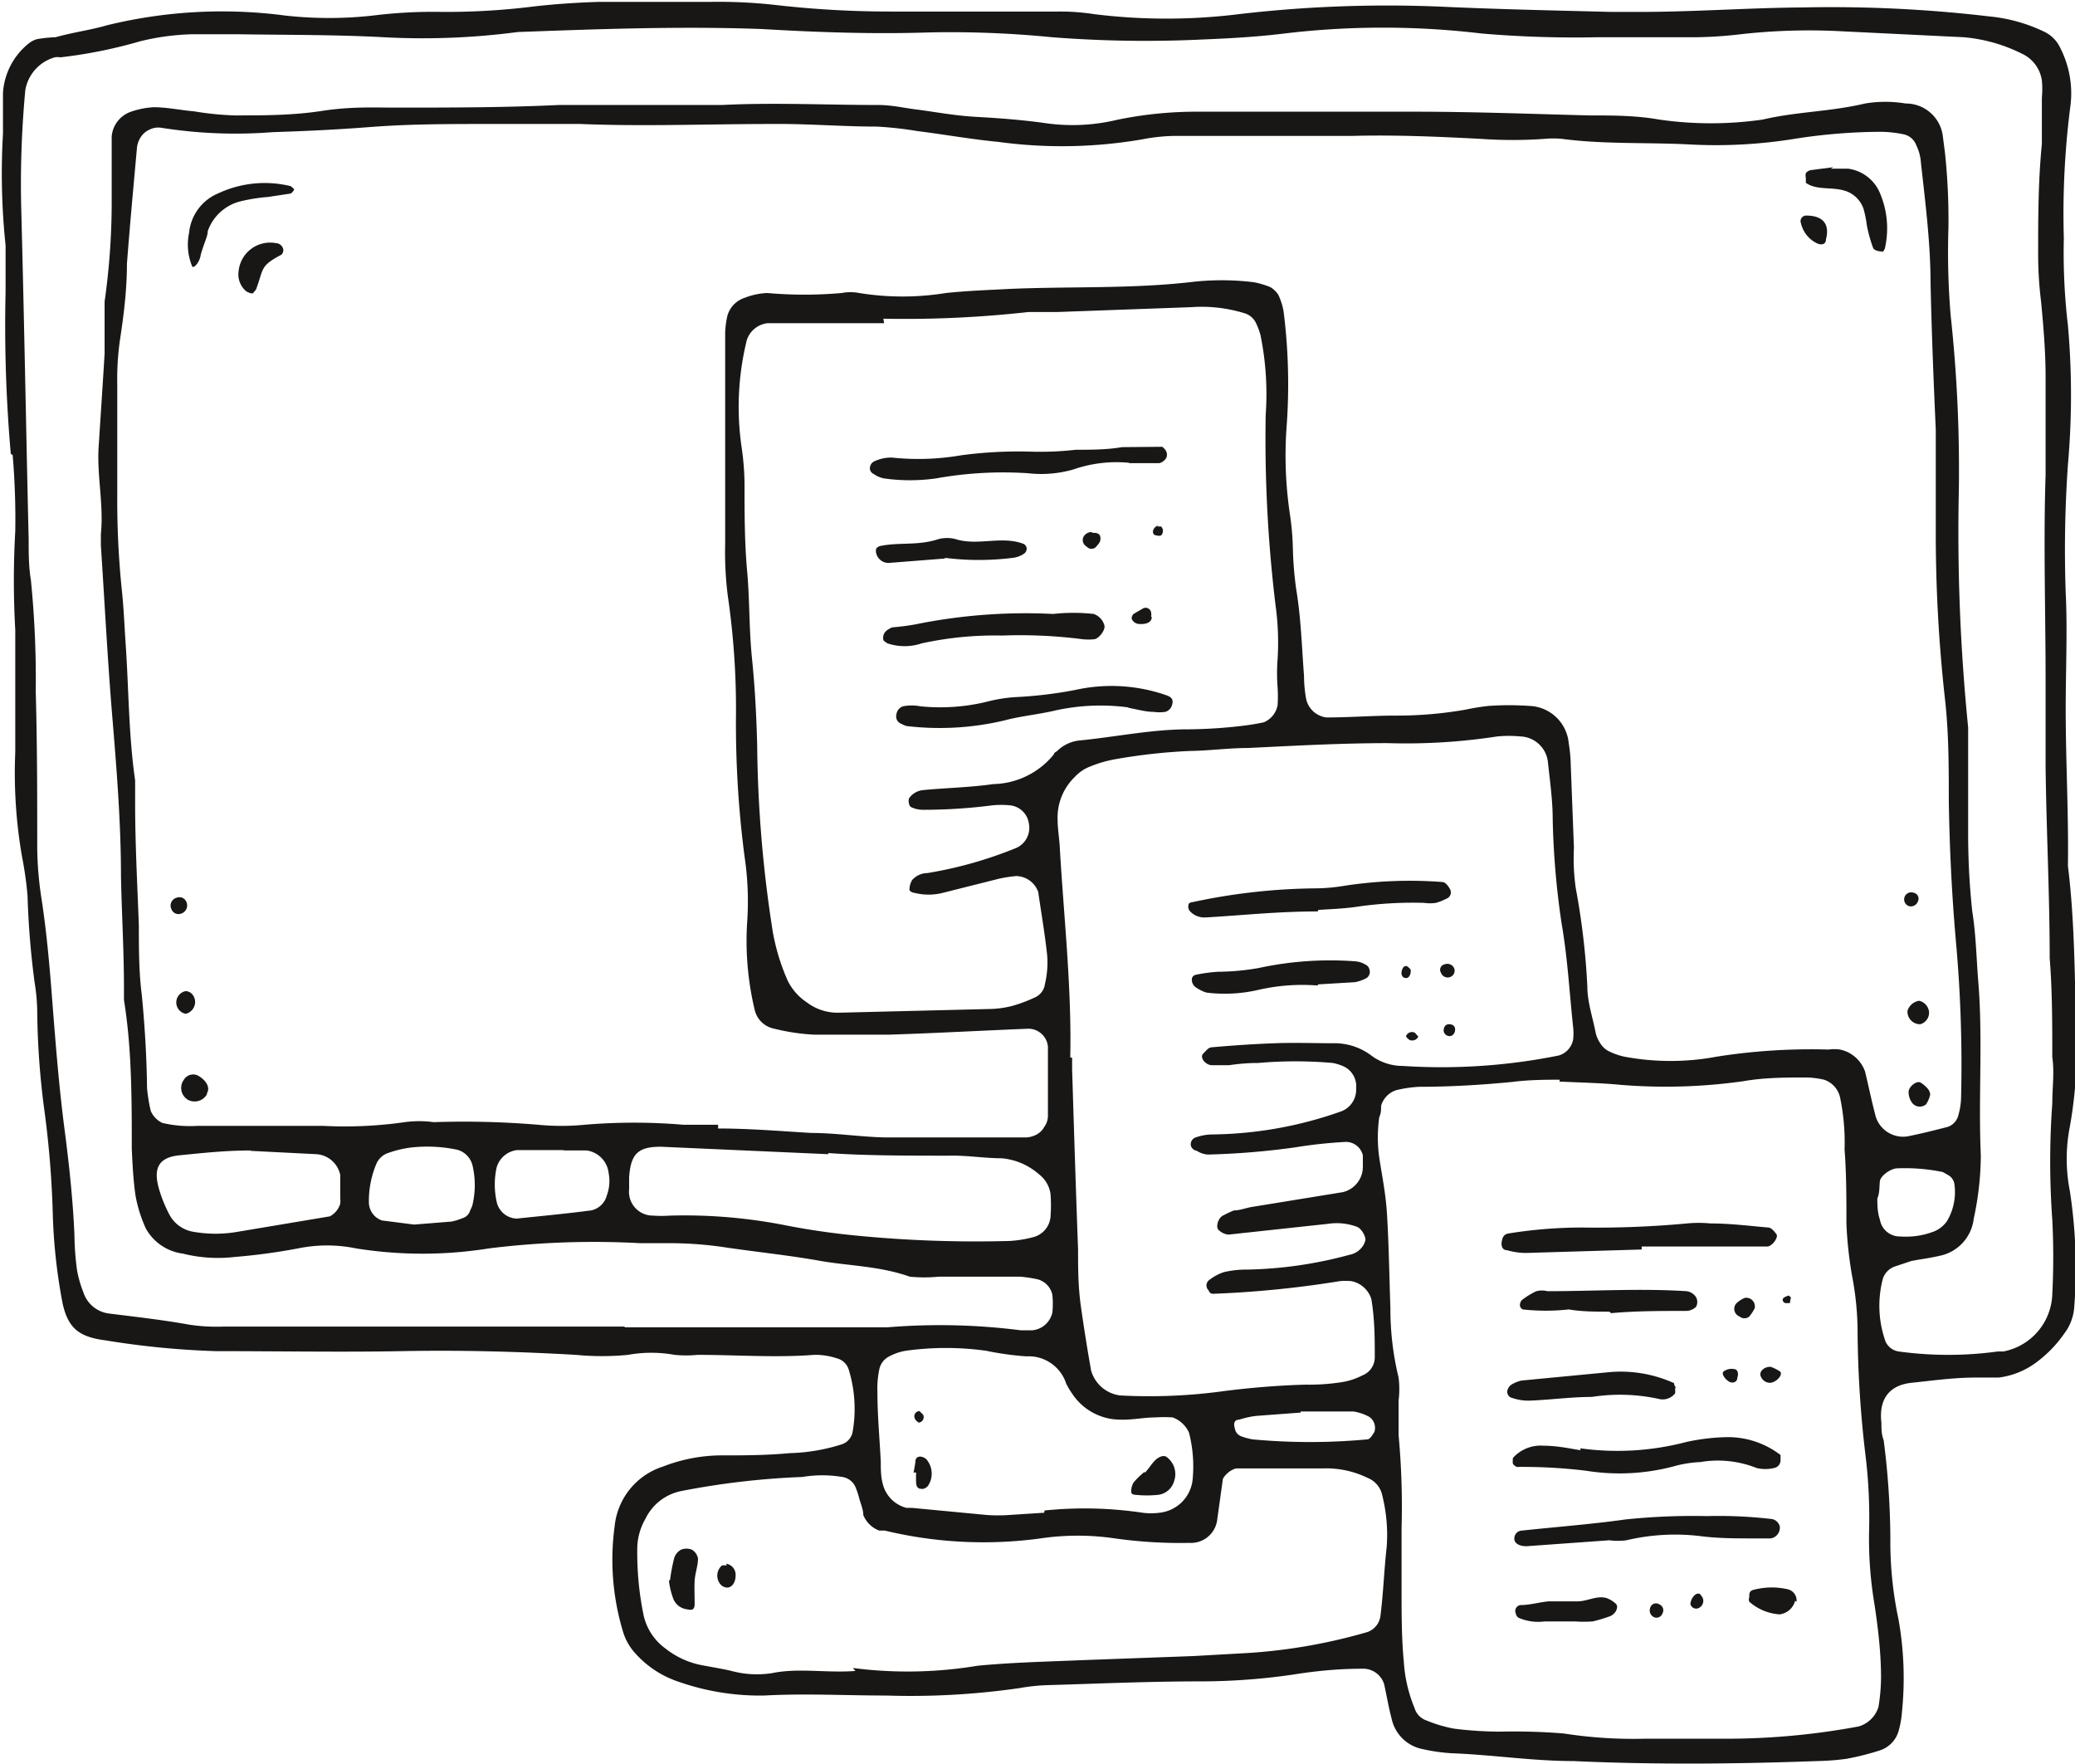 <svg xmlns="http://www.w3.org/2000/svg" xmlns:xlink="http://www.w3.org/1999/xlink" viewBox="0 0 55.74 47.37"><defs><style>.a{fill:none;}.b{clip-path:url(#a);}.c{fill:#181716;}</style><clipPath id="a" transform="translate(0 0)"><rect class="a" width="55.74" height="47.37"/></clipPath></defs><g class="b"><path class="c" d="M34.94,37.94l-1.2.09a2.42,2.42,0,0,0-.45.1c-.13,0-.16.1-.12.23a.27.27,0,0,0,.18.22,1.67,1.67,0,0,0,.3.08,16.67,16.67,0,0,0,3.08,0c.07,0,.14-.12.19-.2a.36.36,0,0,0-.13-.4,1.28,1.28,0,0,0-.44-.15c-.46,0-.92,0-1.41,0m15.49-5.75c0,.19,0,.4.07.6a.54.54,0,0,0,.54.45,2.1,2.1,0,0,0,.9-.13.78.78,0,0,0,.36-.28,1.53,1.53,0,0,0,.2-1,.33.33,0,0,0-.17-.24l-.14-.08a5,5,0,0,0-1.22-.1c-.18,0-.45.2-.47.34s0,.31-.07.47m-39.3.7,1-.08a1.61,1.61,0,0,0,.29-.09.3.3,0,0,0,.21-.21.84.84,0,0,0,.06-.14,2.32,2.32,0,0,0,0-1.08.58.58,0,0,0-.41-.41,3.92,3.92,0,0,0-1.23-.06,2.92,2.92,0,0,0-.6.14.53.53,0,0,0-.34.3,2.56,2.56,0,0,0-.2,1.06.52.52,0,0,0,.35.46l.86.11m4-2H13.89a.65.65,0,0,0-.55.47,2.15,2.15,0,0,0,0,.91.57.57,0,0,0,.54.46c.66-.07,1.32-.13,2-.22a.55.55,0,0,0,.42-.4,1.11,1.11,0,0,0,.05-.6.69.69,0,0,0-.59-.61l-.6,0m-8.41,0c-.7,0-1.32.07-1.93.13s-.69.4-.55.9a3.65,3.65,0,0,0,.29.71.89.89,0,0,0,.61.44,3.45,3.45,0,0,0,1.24,0l2.45-.41a.57.57,0,0,0,.28-.34.8.8,0,0,0,0-.15c0-.21,0-.42,0-.62A.7.7,0,0,0,8.5,31l-1.78-.09M22.25,31l-4.5-.2c-.6,0-.81.18-.85.83,0,.1,0,.2,0,.31a.64.64,0,0,0,.64.71,3.55,3.55,0,0,0,.46,0,14,14,0,0,1,3.1.26c.61.12,1.23.21,1.84.27a32.76,32.76,0,0,0,4.2.15,3.23,3.23,0,0,0,.61-.1.62.62,0,0,0,.47-.55,4.14,4.14,0,0,0,0-.61.81.81,0,0,0-.31-.53,1.75,1.75,0,0,0-1-.43c-.46,0-.93-.08-1.39-.07-1.15,0-2.29,0-3.27-.07m5.81,9.6a10.52,10.52,0,0,1,2.63.06,1.77,1.77,0,0,0,.46,0,1,1,0,0,0,.89-.92,3.66,3.66,0,0,0-.1-1.23.77.77,0,0,0-.44-.41,3.55,3.55,0,0,0-.46,0c-.31,0-.62.07-.93.06a1.55,1.55,0,0,1-1.31-.7,1.91,1.91,0,0,1-.16-.27,1.06,1.06,0,0,0-1.07-.73,8,8,0,0,1-1.08-.15,7.82,7.82,0,0,0-2.16,0,1.43,1.43,0,0,0-.44.15.5.5,0,0,0-.27.35,2.56,2.56,0,0,0-.05.62c0,.62.06,1.24.09,1.86,0,.21,0,.41.06.62a.88.88,0,0,0,.63.62l.15,0,2,.19a4.28,4.28,0,0,0,.62,0l.93-.06M22.91,44.8a11.44,11.44,0,0,0,3.35-.06c.93-.09,1.87-.11,2.8-.15l3-.11,1.24-.07a14.83,14.83,0,0,0,3.38-.56.53.53,0,0,0,.4-.43c.08-.62.1-1.25.17-1.87a4.34,4.34,0,0,0-.12-1.39.64.64,0,0,0-.38-.46,2.54,2.54,0,0,0-1.21-.26l-1.56,0-.78,0a.61.61,0,0,0-.35.28L32.7,40.8a.71.71,0,0,1-.75.64,12.51,12.51,0,0,1-2-.12,6.84,6.84,0,0,0-2,0,11.32,11.32,0,0,1-4.18-.21l-.15,0a.74.74,0,0,1-.43-.42c0-.15-.07-.3-.11-.45s-.06-.2-.1-.3a.46.46,0,0,0-.35-.27,3.27,3.27,0,0,0-1.08,0,21,21,0,0,0-3.26.38,1.36,1.36,0,0,0-.95.74,1.63,1.63,0,0,0-.22.74,8.31,8.31,0,0,0,.17,1.86,1.51,1.51,0,0,0,.59.89,2.25,2.25,0,0,0,1,.45c.26.05.52.09.77.15a2.64,2.64,0,0,0,1.08.06c.73-.15,1.46,0,2.25-.06m5.82-16.47v.31c.05,1.62.1,3.23.16,4.84,0,.52,0,1,.08,1.56s.17,1.13.27,1.69a.93.93,0,0,0,.78.67,14.66,14.66,0,0,0,2.81-.12c.72-.09,1.44-.15,2.17-.17a5.74,5.74,0,0,0,.93-.06,1.83,1.83,0,0,0,.6-.19.52.52,0,0,0,.33-.48c0-.52,0-1-.09-1.56a.7.7,0,0,0-.54-.49,1.61,1.61,0,0,0-.31,0,27.73,27.73,0,0,1-3.41.34s-.09,0-.11-.09a.18.18,0,0,1,0-.27,1.31,1.31,0,0,1,.4-.22,2.56,2.56,0,0,1,.62-.07,11.23,11.23,0,0,0,2.77-.4.54.54,0,0,0,.27-.14.49.49,0,0,0,.15-.26c0-.12-.12-.31-.23-.35a1.56,1.56,0,0,0-.77-.08L33,33.16a.43.43,0,0,1-.27-.13c-.08-.08,0-.34.14-.39a2.39,2.39,0,0,1,.28-.13c.15,0,.3-.06.46-.09l2.46-.4a.7.7,0,0,0,.54-.68c0-.1,0-.21,0-.31a.47.47,0,0,0-.45-.36,12.57,12.57,0,0,0-1.39.15,20.51,20.51,0,0,1-2.33.19.63.63,0,0,1-.29-.1A.2.2,0,0,1,32,30.8a.19.19,0,0,1,.12-.25,1.38,1.38,0,0,1,.45-.08A10.67,10.67,0,0,0,36,29.86a.62.62,0,0,0,.43-.59c0-.05,0-.1,0-.15a.59.59,0,0,0-.34-.48,1.4,1.4,0,0,0-.29-.09,11.47,11.47,0,0,0-2,0q-.39,0-.78.06l-.46,0c-.18,0-.34-.21-.24-.31s.14-.16.22-.17c.57-.05,1.14-.09,1.71-.11s1,0,1.56,0a1.65,1.65,0,0,1,1,.31,1.41,1.41,0,0,0,.87.3,15.93,15.93,0,0,0,4.19-.28.55.55,0,0,0,.39-.44,1.55,1.55,0,0,0,0-.31c-.1-.93-.15-1.87-.31-2.79a21.89,21.89,0,0,1-.24-2.79c0-.52-.07-1-.13-1.56a.77.77,0,0,0-.74-.68,3.22,3.22,0,0,0-.62,0,16.18,16.18,0,0,1-2.95.18c-1.25,0-2.5.07-3.74.13-.52,0-1,.07-1.56.08a15.22,15.22,0,0,0-2,.22,3.3,3.3,0,0,0-.74.22,1.11,1.11,0,0,0-.37.27,1.51,1.51,0,0,0-.45,1.13c0,.26.05.52.06.78.11,1.87.32,3.74.28,5.61m-5-19.72h-.93c-.73,0-1.46,0-2.19,0a.66.66,0,0,0-.57.46A7.47,7.47,0,0,0,19.92,12,7.16,7.16,0,0,1,20,13c0,.78,0,1.56.07,2.34s.05,1.56.13,2.34.12,1.56.14,2.34a33.93,33.93,0,0,0,.39,4.82,5.6,5.6,0,0,0,.43,1.5,1.49,1.49,0,0,0,.51.58,1.37,1.37,0,0,0,.87.28l4.06-.1a2.58,2.58,0,0,0,.62-.09,4.07,4.07,0,0,0,.58-.22.46.46,0,0,0,.27-.36,2.51,2.51,0,0,0,.06-.77c-.06-.57-.16-1.14-.24-1.7a.64.64,0,0,0-.59-.43,3.65,3.65,0,0,0-.46.07l-1.51.38a1.55,1.55,0,0,1-.77,0c-.05,0-.13-.05-.13-.08a.53.53,0,0,1,.07-.26.55.55,0,0,1,.41-.19,11,11,0,0,0,2.4-.68.59.59,0,0,0,.33-.64.57.57,0,0,0-.51-.5,2.47,2.47,0,0,0-.47,0,14.44,14.44,0,0,1-1.87.12.75.75,0,0,1-.29-.06.12.12,0,0,1-.08-.1.25.25,0,0,1,0-.15.52.52,0,0,1,.39-.22c.62-.06,1.25-.07,1.87-.16a2.15,2.15,0,0,0,1.63-.8c0-.05.08-.07.11-.11a1,1,0,0,1,.56-.26c.93-.09,1.85-.28,2.79-.3q.8,0,1.56-.09a6.17,6.17,0,0,0,.62-.1.62.62,0,0,0,.37-.46,3.69,3.69,0,0,0,0-.47,5,5,0,0,1,0-.77,7.23,7.23,0,0,0-.05-1.4A36.92,36.92,0,0,1,34,11.14,7.9,7.9,0,0,0,33.86,9a1.82,1.82,0,0,0-.11-.3.5.5,0,0,0-.33-.29A3.9,3.9,0,0,0,32,8.25l-3.59.13c-.26,0-.52,0-.78,0a29.79,29.79,0,0,1-3.9.18M41.9,29c-.35,0-.82,0-1.28.06-.83.08-1.66.13-2.49.13a3.31,3.31,0,0,0-.62.09.62.62,0,0,0-.41.42c0,.1,0,.2-.05.31a3.91,3.91,0,0,0,0,1.08c.08.52.18,1,.21,1.55.05.83.06,1.66.09,2.49A7.77,7.77,0,0,0,37.57,37a2.53,2.53,0,0,1,0,.62c0,.31,0,.63,0,.93a20.72,20.72,0,0,1,.08,2.49c0,.58,0,1.15,0,1.72s0,1.25.06,1.87A3.89,3.89,0,0,0,38,45.88a.5.5,0,0,0,.32.33,3.71,3.71,0,0,0,.74.22,10.19,10.19,0,0,0,1.24.08,16.2,16.2,0,0,1,1.71.05,12.17,12.17,0,0,0,2.17.14c.73,0,1.46,0,2.19,0a19.33,19.33,0,0,0,3.56-.33.79.79,0,0,0,.53-.52,5.14,5.14,0,0,0,.07-.78c0-.67-.08-1.35-.18-2a10.56,10.56,0,0,1-.14-2,13.81,13.81,0,0,0-.1-2,29.57,29.57,0,0,1-.21-3.26,8.06,8.06,0,0,0-.15-1.55,10.74,10.74,0,0,1-.15-1.39c0-.68,0-1.35-.05-2a5.9,5.9,0,0,0-.12-1.39A.65.65,0,0,0,49,29a2.32,2.32,0,0,0-.46-.06c-.57,0-1.14,0-1.71.1a14.9,14.9,0,0,1-3.27.1c-.51-.05-1-.06-1.67-.09M16.78,35.65c.34,0,1,0,1.59,0l4.53,0c.31,0,.62,0,.94,0a17.15,17.15,0,0,1,3.58.08h.31a.61.61,0,0,0,.54-.48,2.46,2.46,0,0,0,0-.47.55.55,0,0,0-.4-.42,3.65,3.65,0,0,0-.46-.07l-2.19,0a4,4,0,0,1-.78,0C23.62,34,22.78,34,22,33.86s-1.65-.23-2.47-.35a10.12,10.12,0,0,0-1.55-.12c-.26,0-.53,0-.79,0a22.87,22.87,0,0,0-4.05.14,11.31,11.31,0,0,1-3.58,0,3.86,3.86,0,0,0-1.55,0,16.15,16.15,0,0,1-1.7.23,3.88,3.88,0,0,1-1.4-.09A1.33,1.33,0,0,1,3.92,33a3.67,3.67,0,0,1-.28-.89c-.06-.41-.08-.83-.1-1.25,0-1.35,0-2.71-.21-4,0-.11,0-.21,0-.32,0-1-.06-2-.08-3,0-1.46-.12-2.92-.24-4.37s-.2-3-.3-4.52c0-.11,0-.21,0-.31.08-.79-.11-1.56-.06-2.34s.11-1.67.16-2.5c0-.21,0-.41,0-.62s0-.53,0-.78A19,19,0,0,0,3,5.54C3,4.92,3,4.3,3,3.67A.77.77,0,0,1,3.52,3a2.2,2.2,0,0,1,.61-.12c.36,0,.72.08,1.08.11a8.22,8.22,0,0,0,1.09.11c.78,0,1.56,0,2.34-.12s1.35-.09,2-.09c1.46,0,2.91,0,4.37-.07.52,0,1,0,1.56,0,.94,0,1.88,0,2.82,0,1.4-.07,2.81,0,4.21,0,.37,0,.73.09,1.09.13.51.07,1,.16,1.55.19s1.24.08,1.86.17A5.13,5.13,0,0,0,30,3.22,10.49,10.49,0,0,1,32.17,3C34.1,3,36,3,38,3c1.57,0,3.13.06,4.69.1.62,0,1.25,0,1.87.11a9.73,9.73,0,0,0,2.8,0C48.24,3,49.18,3,50.1,2.78a3.32,3.32,0,0,1,1.09,0,1,1,0,0,1,1,.88l.06.47a17.14,17.14,0,0,1,.09,2,20.26,20.26,0,0,0,.06,2.34,38.49,38.49,0,0,1,.22,4.68,52.44,52.44,0,0,0,.25,6.39c0,.31,0,.63,0,.94,0,.68,0,1.35,0,2a19.57,19.57,0,0,0,.11,2c.1.62.11,1.24.16,1.86.13,1.56,0,3.13.07,4.69a8.13,8.13,0,0,1-.19,1.7,1.15,1.15,0,0,1-.92,1c-.25.06-.51.09-.76.14l-.45.15a.52.52,0,0,0-.31.32,2.86,2.86,0,0,0,.07,1.69.46.46,0,0,0,.36.27,9.8,9.8,0,0,0,2.65,0l.15,0a1.62,1.62,0,0,0,1.32-1.54,19.64,19.64,0,0,0,0-2,21.66,21.66,0,0,1,0-3.12c0-.42.06-.84,0-1.25,0-.89,0-1.77-.07-2.66,0-1.72-.09-3.44-.11-5.15,0-.79,0-1.57,0-2.35,0-1.82-.06-3.64,0-5.47,0-.88,0-1.77,0-2.65,0-.68-.06-1.36-.12-2a10.32,10.32,0,0,1-.08-1.24c0-1,0-2,.1-3,0-.41,0-.83,0-1.25a2.4,2.4,0,0,0,0-.46.94.94,0,0,0-.54-.72A4.31,4.31,0,0,0,52.75,1L49.47.84a16.39,16.39,0,0,0-2.8.09A11.11,11.11,0,0,1,45.26,1q-1.17,0-2.34,0A29.57,29.57,0,0,1,39.8.9a22.37,22.37,0,0,0-5.3,0c-.73.09-1.45.13-2.18.16A32.34,32.34,0,0,1,28.26,1,27.66,27.66,0,0,0,25,.87c-1.51.05-3,0-4.53-.09-2.19-.08-4.37,0-6.56.08A19.46,19.46,0,0,1,10.31,1C9,.93,7.7.94,6.4.92H5.15a6.55,6.55,0,0,0-1.39.19,12.88,12.88,0,0,1-2.14.43.42.42,0,0,0-.15,0,1.11,1.11,0,0,0-.79.88A27,27,0,0,0,.57,5.59c.08,3,.13,5.93.2,8.9,0,.37,0,.73.06,1.09a26.83,26.83,0,0,1,.13,3C1,20,1,21.36,1,22.77a9.45,9.45,0,0,0,.12,1.4c.14.92.22,1.86.29,2.79.09,1.14.18,2.29.33,3.42.12.93.22,1.86.26,2.8a7.43,7.43,0,0,0,.07.94,3.06,3.06,0,0,0,.17.59.83.83,0,0,0,.69.57c.72.09,1.44.17,2.16.3a4.94,4.94,0,0,0,.94.05c1.72,0,3.43,0,5.15,0,.84,0,1.67,0,2.5,0s1.88,0,3.1,0m2.51-5.32v0c.84,0,1.67.07,2.5.12.67,0,1.35.11,2,.12,1.24,0,2.49,0,3.74,0a.63.63,0,0,0,.3-.07.5.5,0,0,0,.22-.21.51.51,0,0,0,.1-.29c0-.62,0-1.25,0-1.87a.53.53,0,0,0-.52-.48c-1.25.05-2.5.12-3.75.16-.67,0-1.35,0-2,0a5.52,5.52,0,0,1-1.08-.16.67.67,0,0,1-.53-.52,7.94,7.94,0,0,1-.2-2.33A8.14,8.14,0,0,0,20,23a27.51,27.51,0,0,1-.23-3.74A21,21,0,0,0,19.55,16a9.32,9.32,0,0,1-.07-1.4c0-.89,0-1.77,0-2.66s0-2,0-3a2.42,2.42,0,0,1,.06-.46A.71.71,0,0,1,20,8a1.91,1.91,0,0,1,.61-.13,11.36,11.36,0,0,0,2,0,1.25,1.25,0,0,1,.47,0,7.29,7.29,0,0,0,2.33,0c.57-.06,1.14-.08,1.71-.11,1.62-.07,3.23,0,4.84-.18a7.08,7.08,0,0,1,1.72,0,2.23,2.23,0,0,1,.44.13.63.63,0,0,1,.22.21,1.73,1.73,0,0,1,.14.44,15.51,15.51,0,0,1,.08,3.12,10.7,10.7,0,0,0,.09,2.33,7.3,7.3,0,0,1,.08.93,9.61,9.61,0,0,0,.09,1.09c.13.78.15,1.56.21,2.33q0,.31.06.63a.64.64,0,0,0,.54.48c.62,0,1.25-.05,1.87-.05a10.65,10.65,0,0,0,1.87-.16,6.17,6.17,0,0,1,.62-.1,7.93,7.93,0,0,1,1.09,0,1.1,1.1,0,0,1,1.06,1,3.75,3.75,0,0,1,.05.47l.09,2.34a5.65,5.65,0,0,0,.05,1.09,19.45,19.45,0,0,1,.31,2.63c0,.42.14.82.22,1.23a.81.81,0,0,0,.12.29.6.6,0,0,0,.21.21,1.79,1.79,0,0,0,.44.16,6.73,6.73,0,0,0,2.49,0,16.25,16.25,0,0,1,3-.19,1.06,1.06,0,0,1,.31,0,.91.91,0,0,1,.67.59c.1.41.18.81.29,1.22a.77.77,0,0,0,.86.52c.35-.07.71-.16,1.06-.25a.44.44,0,0,0,.3-.33,1.83,1.83,0,0,0,.07-.46,36.94,36.94,0,0,0-.14-4.21c-.11-1.25-.17-2.5-.19-3.75,0-.93,0-1.88-.11-2.81A40.1,40.1,0,0,1,52,14.34c0-.94,0-1.87,0-2.81-.06-1.3-.11-2.6-.14-3.9,0-1.1-.14-2.18-.26-3.27a1.21,1.21,0,0,0-.12-.45.47.47,0,0,0-.33-.3,3.27,3.27,0,0,0-.62-.07,15.15,15.15,0,0,0-2.33.19,13.22,13.22,0,0,1-2.81.15c-1.14-.06-2.29,0-3.43-.15a2.44,2.44,0,0,0-.47,0,12.21,12.21,0,0,1-1.71,0c-1.15-.06-2.29-.11-3.44-.08-1,0-2,0-3,0-.57,0-1.14,0-1.71,0a4.81,4.81,0,0,0-.93.09,12.7,12.7,0,0,1-3.89.07c-.73-.07-1.45-.2-2.17-.29a9.82,9.82,0,0,0-1.09-.12c-.93,0-1.87-.08-2.81-.07-1.72,0-3.43.07-5.15,0-.83,0-1.67,0-2.5,0-1,0-2.08,0-3.12.08s-1.77.11-2.65.14a12.75,12.75,0,0,1-3-.12.52.52,0,0,0-.3.05.54.54,0,0,0-.23.19.65.65,0,0,0-.11.29c-.09,1-.19,2.08-.27,3.12,0,.67-.08,1.35-.18,2a7.38,7.38,0,0,0-.08,1.24c0,1,0,2,0,3a23.37,23.37,0,0,0,.12,2.5c.05.46.07.93.1,1.4.09,1.24.08,2.5.26,3.74,0,.2,0,.41,0,.62,0,1.09.06,2.19.1,3.28,0,.62,0,1.25.08,1.87.08.83.13,1.66.14,2.5a4.55,4.55,0,0,0,.1.61.64.64,0,0,0,.31.32,3.23,3.23,0,0,0,.93.08H8.69a11.34,11.34,0,0,0,2.18-.1,2.9,2.9,0,0,1,.78,0,24,24,0,0,1,2.81.07,6.42,6.42,0,0,0,1.24,0,15.75,15.75,0,0,1,2.66,0l.93,0M.29,12.19A39.35,39.35,0,0,1,.15,7.84c0-.42,0-.84,0-1.25a18.42,18.42,0,0,1-.07-3c0-.36,0-.73,0-1.09a1.85,1.85,0,0,1,.7-1.34A.63.63,0,0,1,1,1.05,3.78,3.78,0,0,1,1.49,1C2,.86,2.42.81,2.87.68A13,13,0,0,1,7.68.42,10.68,10.68,0,0,0,10,.42a13,13,0,0,1,1.87-.1,19,19,0,0,0,2.5-.15C15,.1,15.52.07,16.09.05c1,0,2,0,3,0a13.89,13.89,0,0,1,1.71.08,27.2,27.2,0,0,0,3.12.18l4.53,0a5.86,5.86,0,0,1,.94.07,15.82,15.82,0,0,0,3.89,0,34.39,34.39,0,0,1,5.46-.2c1.51.07,3,.1,4.53.14l.78,0c1.46,0,2.92-.11,4.38-.12a36.26,36.26,0,0,1,5,.24,4.36,4.36,0,0,1,1.5.42.9.9,0,0,1,.42.44,2.67,2.67,0,0,1,.27,1.52,22.55,22.55,0,0,0-.18,3.58,16.67,16.67,0,0,0,.11,2.34,21.24,21.24,0,0,1,0,3.74,32.91,32.91,0,0,0-.06,3.44c.05,1,0,2.08,0,3.12,0,1.41.08,2.81.06,4.22.18,1.45.18,2.91.22,4.37a11.69,11.69,0,0,1-.17,2.64,4.47,4.47,0,0,0,0,1.71,13.59,13.59,0,0,1,.12,3.12,1.32,1.32,0,0,1-.27.72,3.31,3.31,0,0,1-.76.78,2.14,2.14,0,0,1-1,.4l-.63,0c-.57,0-1.14.08-1.71.14s-.89.41-.81,1.08c0,.15,0,.31.06.46a21.32,21.32,0,0,1,.18,2.65A10,10,0,0,0,51,43.5,9,9,0,0,1,51.09,46a2.46,2.46,0,0,1-.08.46.77.77,0,0,1-.5.55,7.13,7.13,0,0,1-.91.23,6.83,6.83,0,0,1-.78.06c-2.19.08-4.37.1-6.56,0-1.09,0-2.18-.17-3.27-.21a4.92,4.92,0,0,1-.77-.11,1.06,1.06,0,0,1-.84-.83c-.08-.3-.13-.61-.2-.92a.59.59,0,0,0-.59-.41c-.63,0-1.25.06-1.87.16a17.28,17.28,0,0,1-2.49.18c-1.35,0-2.71.06-4.06.1a5.16,5.16,0,0,0-.78.08,20.42,20.42,0,0,1-3.58.2c-1.1,0-2.19-.06-3.28,0a6.6,6.6,0,0,1-2.3-.37,2.69,2.69,0,0,1-1.17-.77,1.48,1.48,0,0,1-.31-.53A6.66,6.66,0,0,1,16.51,41a1.88,1.88,0,0,1,1.3-1.61,4.38,4.38,0,0,1,1.52-.3c.63,0,1.25,0,1.88-.06a5,5,0,0,0,1.38-.23.44.44,0,0,0,.31-.32,3.58,3.58,0,0,0-.1-1.69.45.45,0,0,0-.33-.31,1.81,1.81,0,0,0-.61-.09c-1,.08-2.08,0-3.12,0a3.19,3.19,0,0,1-.62,0,3.5,3.5,0,0,0-1.25,0,7.26,7.26,0,0,1-1.4,0c-1.56-.09-3.12-.13-4.68-.1s-3.34,0-5,0A22.69,22.69,0,0,1,2.83,36c-.69-.09-1-.31-1.15-1a15,15,0,0,1-.26-2.32,26.19,26.19,0,0,0-.22-2.8A21.37,21.37,0,0,1,1,27.17a5.14,5.14,0,0,0-.07-.78,22.63,22.63,0,0,1-.19-2.33A9.82,9.82,0,0,0,.59,23a13.14,13.14,0,0,1-.18-2.8c0-1.09,0-2.19,0-3.28a23.4,23.4,0,0,1,0-2.65,20.26,20.26,0,0,0-.07-2.05" transform="translate(0 0)"/><path class="c" d="M49.18,4.53c.16,0,.31,0,.46,0a1.08,1.08,0,0,1,.84.61,2.42,2.42,0,0,1,.16,1.5c0,.05-.06.13-.07.12s-.23,0-.26-.12a3.83,3.83,0,0,1-.16-.58,3.26,3.26,0,0,0-.09-.45.77.77,0,0,0-.55-.5c-.34-.09-.72,0-1-.2,0,0,0-.08,0-.13a.27.27,0,0,1,0-.13.22.22,0,0,1,.13-.08l.61-.08" transform="translate(0 0)"/><path class="c" d="M5.39,6.88c0-.06,0,.08-.1.21s-.13.06-.13.06a1.54,1.54,0,0,1-.08-.9,1.28,1.28,0,0,1,.79-1.06A2.94,2.94,0,0,1,7.81,5s.09.07.09.09-.06.1-.1.11l-.6.09a4.69,4.69,0,0,0-.75.12,1.25,1.25,0,0,0-.87.8c0,.14-.09.29-.19.64" transform="translate(0 0)"/><path class="c" d="M6.75,7.88a.45.45,0,0,1-.14-.06.59.59,0,0,1-.2-.54.85.85,0,0,1,1-.75.21.21,0,0,1,.2.17.17.17,0,0,1-.05.14c-.58.31-.47.36-.68.93a.87.87,0,0,1-.09.11" transform="translate(0 0)"/><path class="c" d="M5.56,29.39a.38.38,0,0,1-.51.15A.37.37,0,0,1,4.94,29a.29.29,0,0,1,.38-.11c.23.13.33.33.24.47" transform="translate(0 0)"/><path class="c" d="M48.38,6a.15.15,0,0,1,.14-.21c.44,0,.64.22.53.64,0,.13-.11.16-.23.11A.79.79,0,0,1,48.38,6" transform="translate(0 0)"/><path class="c" d="M51.85,29.4a.76.76,0,0,1-.11.26.26.26,0,0,1-.39-.06.5.5,0,0,1-.08-.27c0-.14.2-.3.31-.26a.79.79,0,0,1,.22.19.29.29,0,0,1,.05.14" transform="translate(0 0)"/><path class="c" d="M51.82,27.19a.32.32,0,0,1-.24.32.34.34,0,0,1-.34-.36.39.39,0,0,1,.31-.27.34.34,0,0,1,.27.31" transform="translate(0 0)"/><path class="c" d="M5,26.62a.29.29,0,0,1,.13.05.32.32,0,0,1,.07.4.33.33,0,0,1-.21.16.31.31,0,0,1,0-.61" transform="translate(0 0)"/><path class="c" d="M51.52,24.21a.2.2,0,0,1-.23.13.19.19,0,1,1,.12-.36.16.16,0,0,1,.11.23" transform="translate(0 0)"/><path class="c" d="M4.75,24.11a.2.2,0,0,1,.25.1.23.23,0,0,1-.14.33.2.2,0,0,1-.25-.11.22.22,0,0,1,.14-.32" transform="translate(0 0)"/><path class="c" d="M44.1,33.56l-3,.09a1.79,1.79,0,0,1-.61-.07c-.13,0-.17-.11-.15-.23s.06-.2.18-.22a12.41,12.41,0,0,1,2-.16,26.21,26.21,0,0,0,2.8-.11,3.22,3.22,0,0,1,.62,0c.52,0,1,.06,1.56.11.08,0,.16.1.22.18s-.11.32-.24.33l-.16,0H44.1" transform="translate(0 0)"/><path class="c" d="M42.45,38.9a7.29,7.29,0,0,0,2.85-.17,5.59,5.59,0,0,1,1.08-.13,2.32,2.32,0,0,1,1.45.48s0,.09,0,.14a.21.21,0,0,1-.18.21,1,1,0,0,1-.46,0,2.82,2.82,0,0,0-1.52-.16,3.2,3.2,0,0,0-.62.09,5.69,5.69,0,0,1-2.46.14,14.34,14.34,0,0,0-1.85-.1s-.09-.05-.1-.09,0-.12,0-.15a1,1,0,0,1,.82-.33c.41,0,.82.1,1,.12" transform="translate(0 0)"/><path class="c" d="M45.87,40.72a12.31,12.31,0,0,1,1.73.08.27.27,0,0,1,.21.2.29.29,0,0,1-.25.32l-.15,0-.32,0c-.46,0-.93,0-1.4-.06a5.67,5.67,0,0,0-2,.11,1.75,1.75,0,0,1-.46,0L41,41.53c-.2,0-.34-.09-.32-.23a.21.21,0,0,1,.2-.19c.93-.1,1.87-.17,2.79-.3a17.58,17.58,0,0,1,2.16-.09" transform="translate(0 0)"/><path class="c" d="M45,37.27s0,.12,0,.15a.42.42,0,0,1-.41.16,4.89,4.89,0,0,0-1.83-.06c-.56,0-1.12.08-1.69.1a1.35,1.35,0,0,1-.44-.07.17.17,0,0,1-.12-.25.24.24,0,0,1,.09-.11.9.9,0,0,1,.27-.11l2.3-.22a3.47,3.47,0,0,1,1.8.29s0,.08.06.12" transform="translate(0 0)"/><path class="c" d="M43.23,35.23c-.37,0-.73,0-1.09-.06a5.61,5.61,0,0,1-1.23,0,.13.13,0,0,1-.08-.1.2.2,0,0,1,.05-.15,2,2,0,0,1,.39-.24.61.61,0,0,1,.3,0c1.25,0,2.49-.08,3.74,0a.36.36,0,0,1,.25.16.27.27,0,0,1,0,.26.39.39,0,0,1-.28.11c-.67,0-1.35,0-2,.06v0" transform="translate(0 0)"/><path class="c" d="M41.49,43.55a1.32,1.32,0,0,1-.7-.1.16.16,0,0,1-.07-.11.16.16,0,0,1,.13-.23c.25,0,.51-.08.76-.1l.77,0c.26,0,.51-.16.77-.09a.73.73,0,0,1,.25.15c.1.08,0,.3-.18.35a3.66,3.66,0,0,1-.44.13,3.56,3.56,0,0,1-.47,0h-.82" transform="translate(0 0)"/><path class="c" d="M48.22,43a.49.49,0,0,1-.42.36,1.37,1.37,0,0,1-.81-.34.16.16,0,0,1,0-.12c0-.12,0-.18.16-.21a1.91,1.91,0,0,1,.89,0,.31.31,0,0,1,.22.33" transform="translate(0 0)"/><path class="c" d="M47.14,35.13a1.14,1.14,0,0,1-.15.23.2.2,0,0,1-.26,0,.22.22,0,0,1-.09-.35.7.7,0,0,1,.23-.15.23.23,0,0,1,.27.24" transform="translate(0 0)"/><path class="c" d="M44.66,43.33a.17.17,0,0,1-.24.1.2.2,0,0,1-.09-.25.16.16,0,0,1,.24-.09.17.17,0,0,1,.09.24" transform="translate(0 0)"/><path class="c" d="M47.56,36.71a1.05,1.05,0,0,1,.26.13c.08.08-.09.28-.26.3a.26.26,0,0,1-.25-.15c-.08-.13.06-.28.25-.28" transform="translate(0 0)"/><path class="c" d="M45.74,42.92a.21.21,0,0,1-.09.26.16.16,0,0,1-.24-.09c0-.14.13-.33.25-.28a.44.44,0,0,1,.08.11" transform="translate(0 0)"/><path class="c" d="M46.67,37c0,.11-.1.16-.2.12s-.26-.23-.16-.29a.35.35,0,0,1,.26-.06c.11,0,.14.12.1.23" transform="translate(0 0)"/><path class="c" d="M48.08,35s-.09,0-.12,0-.15-.1,0-.17.09,0,.13,0,0,.07,0,.11" transform="translate(0 0)"/><path class="c" d="M30.31,19a5.62,5.62,0,0,0-1.95.08c-.46.11-.93.15-1.38.27a7.52,7.52,0,0,1-2.63.15.84.84,0,0,1-.14-.06.21.21,0,0,1-.13-.25.26.26,0,0,1,.18-.22,1.21,1.21,0,0,1,.46,0,5.29,5.29,0,0,0,1.86-.14,4,4,0,0,1,.77-.11,11.37,11.37,0,0,0,1.54-.19,4.48,4.48,0,0,1,2.46.15c.13.05.17.12.14.23a.26.26,0,0,1-.19.21,1.1,1.1,0,0,1-.31,0c-.21,0-.41-.06-.68-.11" transform="translate(0 0)"/><path class="c" d="M30.33,12.43a3.54,3.54,0,0,0-1.5.18,3.13,3.13,0,0,1-1.22.1,10.2,10.2,0,0,0-2.47.14,5,5,0,0,1-1.39,0,.7.7,0,0,1-.28-.12.17.17,0,0,1-.1-.12.21.21,0,0,1,.14-.23,1.06,1.06,0,0,1,.45-.09,6.75,6.75,0,0,0,1.85-.06,11.54,11.54,0,0,1,1.86-.1,8.44,8.44,0,0,0,1.23-.05c.41,0,.83,0,1.24-.07L31.22,12s.08.06.1.11a.2.2,0,0,1-.05.26.28.28,0,0,1-.13.07h-.81" transform="translate(0 0)"/><path class="c" d="M29.67,16.84c0,.11-.16.32-.28.33a1.51,1.51,0,0,1-.3,0,13.14,13.14,0,0,0-2.17-.1,9.21,9.21,0,0,0-2.16.21,1.45,1.45,0,0,1-.92,0s-.1-.06-.11-.09a.25.25,0,0,1,.11-.27.54.54,0,0,1,.13-.07,6.17,6.17,0,0,0,.62-.08,14.83,14.83,0,0,1,3.7-.28,5,5,0,0,1,1.09,0,.45.45,0,0,1,.29.32" transform="translate(0 0)"/><path class="c" d="M25.4,15l-1.53.12a.34.34,0,0,1-.33-.25.23.23,0,0,1,0-.14.21.21,0,0,1,.13-.07c.51-.1,1,0,1.54-.18a.9.9,0,0,1,.46,0c.6.19,1.24-.1,1.83.13a.15.15,0,0,1,.08.13.17.17,0,0,1-.07.13.69.69,0,0,1-.28.11,7.3,7.3,0,0,1-1.87,0" transform="translate(0 0)"/><path class="c" d="M30.94,16.57c0,.14-.14.2-.32.19a.23.23,0,0,1-.22-.14.17.17,0,0,1,.05-.13l.24-.14a.15.15,0,0,1,.23.09.3.3,0,0,1,0,.13" transform="translate(0 0)"/><path class="c" d="M29.33,14.31c.1,0,.22,0,.23.13s-.06.17-.11.24a.17.17,0,0,1-.26,0,.2.2,0,0,1-.09-.25.25.25,0,0,1,.23-.14" transform="translate(0 0)"/><path class="c" d="M31.08,14.14s.09,0,.11,0a.17.17,0,0,1,0,.24.17.17,0,0,1-.12,0c-.11,0-.13-.12-.05-.21l.1-.08" transform="translate(0 0)"/><path class="c" d="M35.4,24.48c-1.1,0-2.08.11-3,.16a.53.53,0,0,1-.42-.15.2.2,0,0,1-.06-.12c0-.05,0-.12.07-.13a16.35,16.35,0,0,1,3.37-.38,4.88,4.88,0,0,0,.76-.07,11.57,11.57,0,0,1,2.63-.1c.07,0,.16.11.2.19a.18.18,0,0,1-.1.26,1.36,1.36,0,0,1-.28.11,1.06,1.06,0,0,1-.31,0,10.45,10.45,0,0,0-1.85.11c-.36.05-.72.06-1,.08" transform="translate(0 0)"/><path class="c" d="M35.4,26.47a5.28,5.28,0,0,0-1.61.12,4,4,0,0,1-1.38.07,1,1,0,0,1-.27-.13.25.25,0,0,1-.12-.26.14.14,0,0,1,.11-.09,4.11,4.11,0,0,1,.6-.08A6.39,6.39,0,0,0,33.81,26a9.1,9.1,0,0,1,2.6-.18.63.63,0,0,1,.29.1.16.16,0,0,1,.08.1.2.2,0,0,1-.09.26,1.11,1.11,0,0,1-.29.1l-1,.06" transform="translate(0 0)"/><path class="c" d="M38.78,27.69c0-.12.06-.19.17-.18s.16.09.13.2a.17.17,0,0,1-.09.11.16.16,0,0,1-.21-.13" transform="translate(0 0)"/><path class="c" d="M39.06,26a.18.18,0,0,1-.1.24.19.19,0,0,1-.25-.11.15.15,0,0,1,.1-.23.2.2,0,0,1,.25.1" transform="translate(0 0)"/><path class="c" d="M37.78,25.94s.09.06.11.1,0,.23-.12.23-.15-.13-.1-.24.08-.06.11-.09" transform="translate(0 0)"/><path class="c" d="M38.1,27.84a.18.18,0,0,1-.24.09s-.1-.08-.09-.1a.17.17,0,0,1,.24-.09s.06.07.09.1" transform="translate(0 0)"/><path class="c" d="M18,42.43a4.86,4.86,0,0,1,.11-.58.39.39,0,0,1,.19-.23.4.4,0,0,1,.28,0,.34.34,0,0,1,.17.24c0,.2-.08.4-.09.6s0,.42,0,.62-.12.16-.23.14a.45.45,0,0,1-.34-.27,2.07,2.07,0,0,1-.12-.49" transform="translate(0 0)"/><path class="c" d="M19.51,42a.3.3,0,0,1,.25.32c0,.18-.1.33-.24.32a.29.29,0,0,1-.13-.05.36.36,0,0,1,0-.54.25.25,0,0,1,.13,0" transform="translate(0 0)"/><path class="c" d="M30.75,39.56c.16-.16.24-.37.44-.44a.19.19,0,0,1,.13,0,.57.57,0,0,1,.22.66.51.51,0,0,1-.43.37,3,3,0,0,1-.6,0s-.12,0-.12-.07a.44.44,0,0,1,.06-.26,2,2,0,0,1,.3-.29" transform="translate(0 0)"/><path class="c" d="M24.54,39.55a2.93,2.93,0,0,0,.05-.29c0-.13.11-.17.23-.11a.22.22,0,0,1,.1.09.59.59,0,0,1,0,.68.29.29,0,0,1-.12.07c-.1,0-.17,0-.19-.15a2.89,2.89,0,0,1,0-.29" transform="translate(0 0)"/><path class="c" d="M24.8,38a.15.15,0,0,1-.12.21s-.09-.06-.1-.1a.14.14,0,0,1,.12-.21s.06.06.1.1" transform="translate(0 0)"/></g></svg>